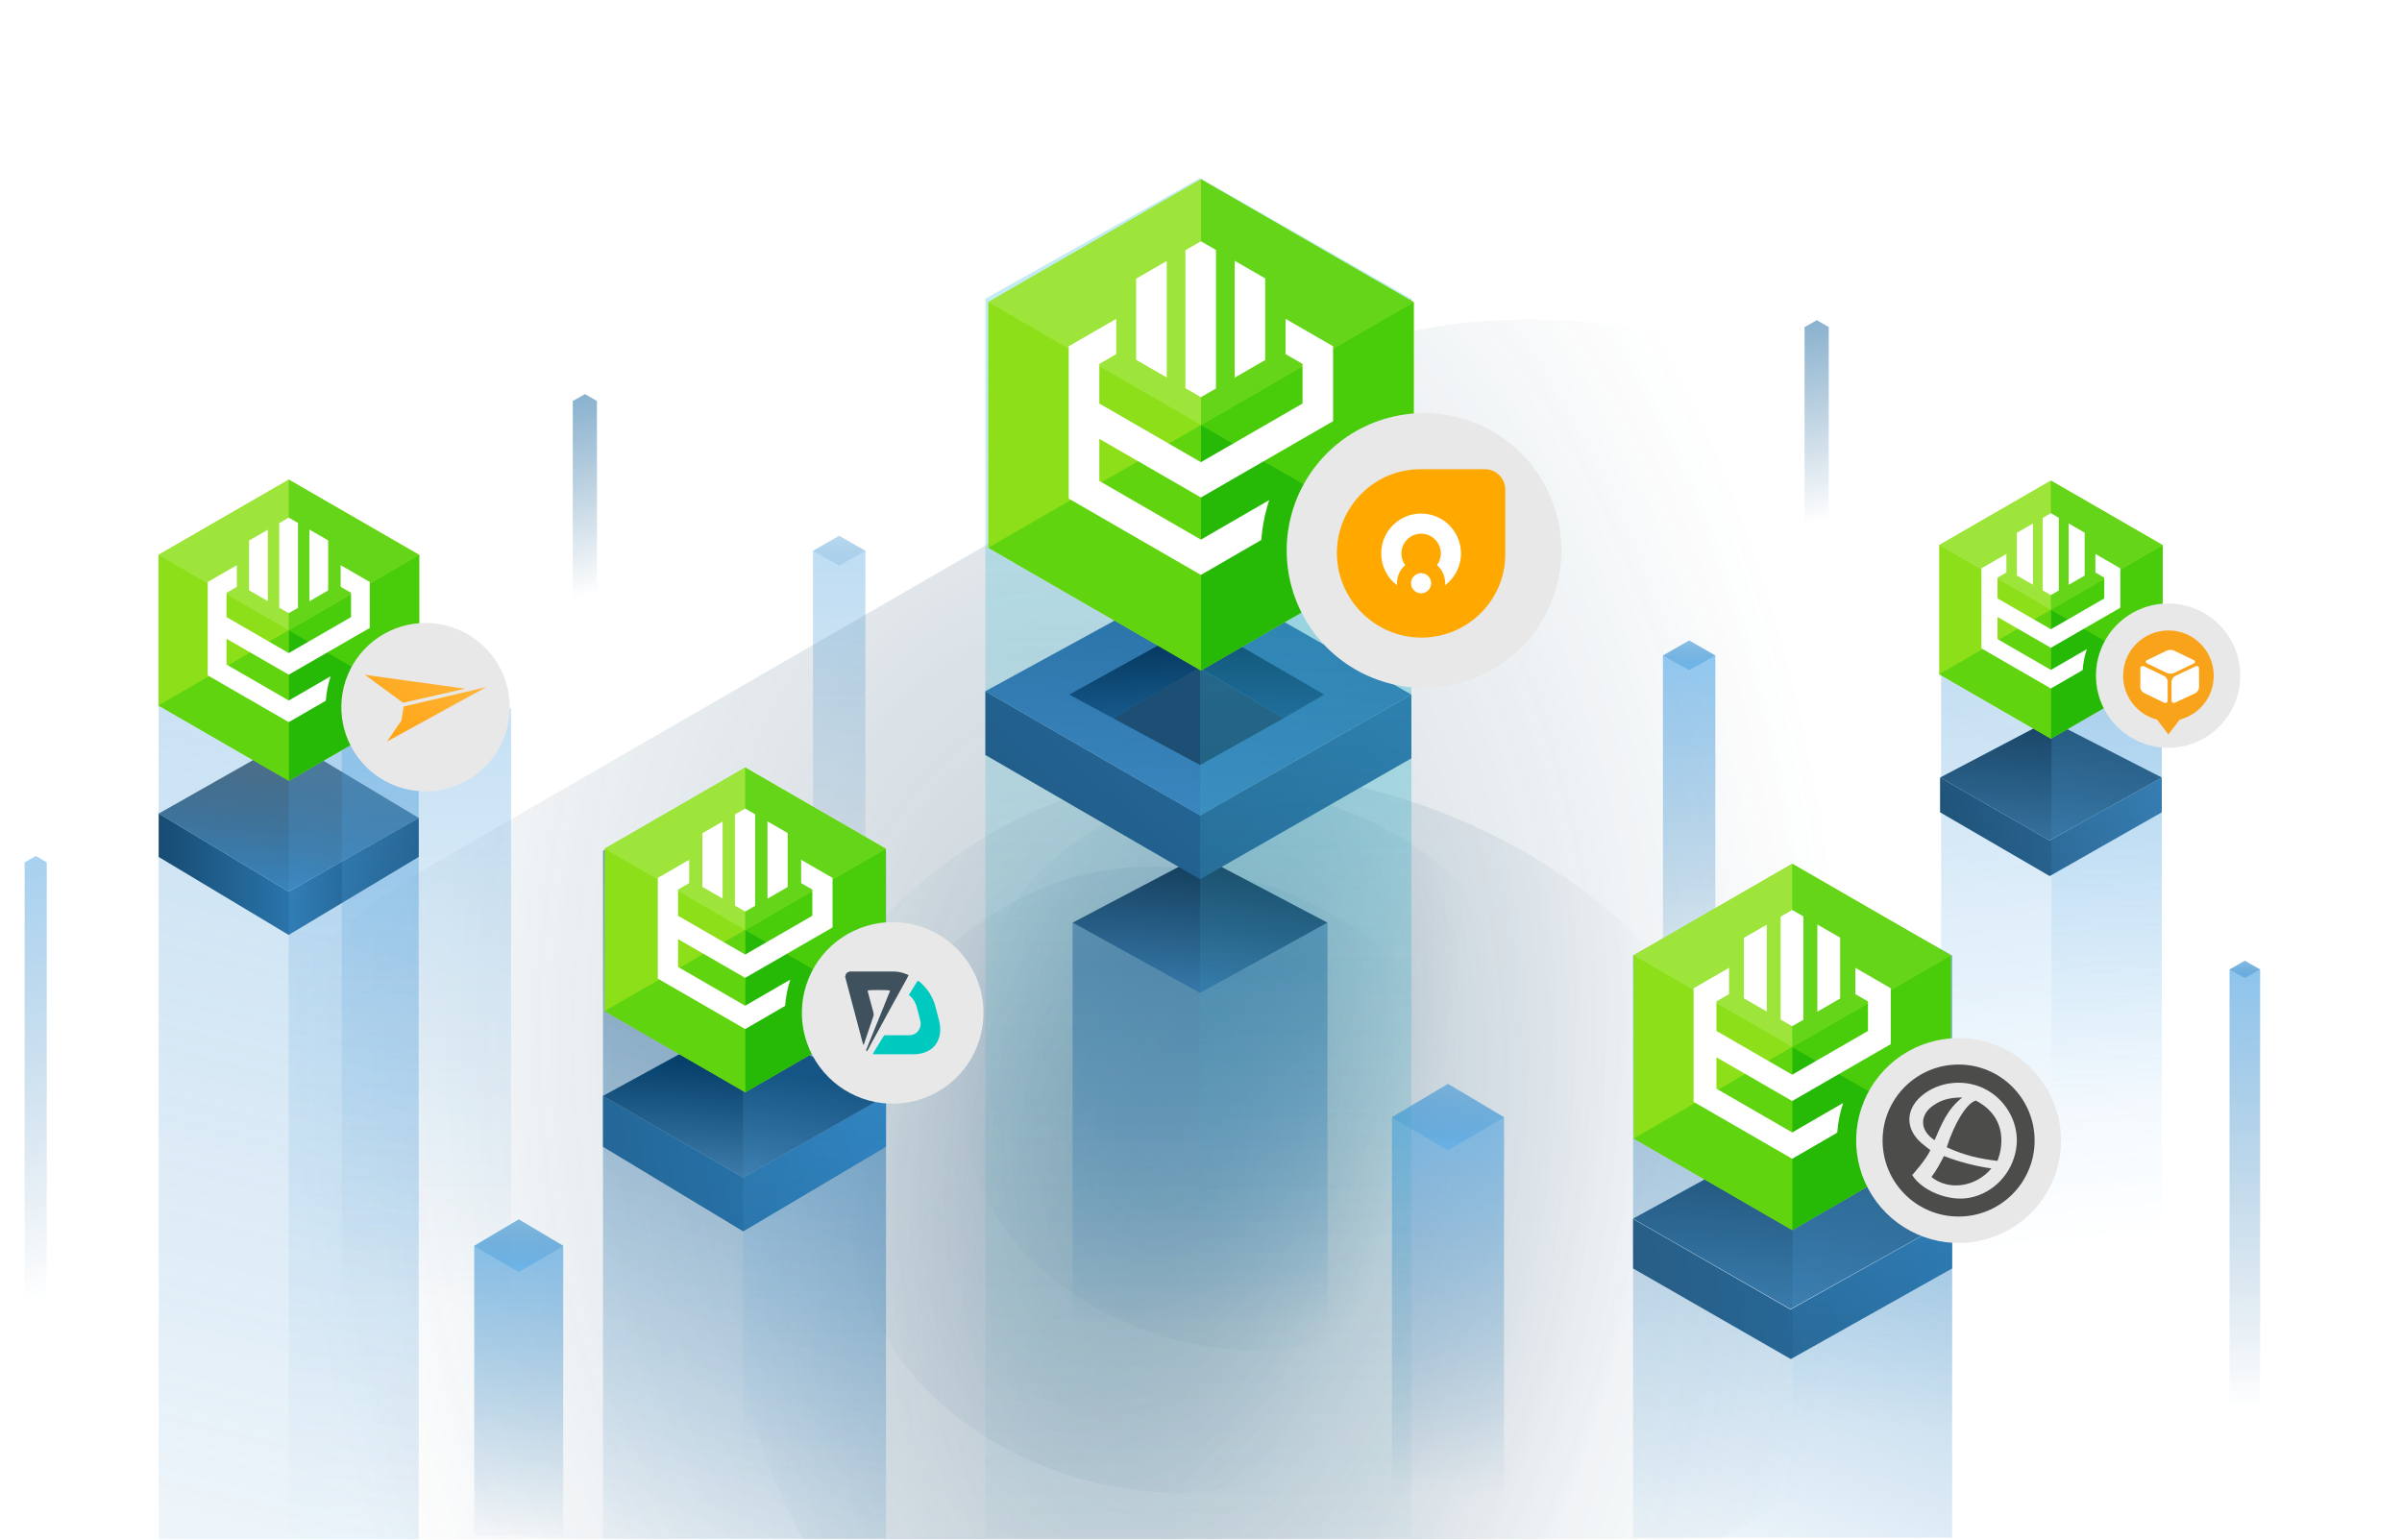 <svg width="390" height="250" viewBox="0 0 390 250" fill="none" xmlns="http://www.w3.org/2000/svg">
<g clip-path="url(#clip0_46117_132772)">
<g opacity="0.6">
<g opacity="0.4" filter="url(#filter0_d_46117_132772)">
<rect x="-16.195" y="187.615" width="353.459" height="199.51" rx="99.755" transform="rotate(-30 -16.195 187.615)" fill="url(#paint0_radial_46117_132772)"/>
</g>
<g opacity="0.4" filter="url(#filter1_d_46117_132772)">
<rect x="118.457" y="170.395" width="104.186" height="102.808" rx="51.404" transform="rotate(-30 118.457 170.395)" fill="url(#paint1_radial_46117_132772)"/>
</g>
<g opacity="0.4" filter="url(#filter2_d_46117_132772)">
<rect x="88.441" y="174.771" width="168.542" height="171.229" rx="84.271" transform="rotate(-30 88.441 174.771)" fill="url(#paint2_radial_46117_132772)"/>
</g>
<g opacity="0.4" filter="url(#filter3_d_46117_132772)">
<rect x="138.617" y="154.834" width="93.203" height="91.971" rx="45.985" transform="rotate(-30 138.617 154.834)" fill="url(#paint3_radial_46117_132772)"/>
</g>
</g>
<g opacity="0.6">
<path opacity="0.6" d="M140.512 179.238V89.447L136.256 87L132.001 89.447V179.238H140.512Z" fill="url(#paint4_linear_46117_132772)"/>
<path opacity="0.6" d="M132.001 89.447L136.256 91.826L140.512 89.447L136.256 87L132.001 89.447Z" fill="url(#paint5_linear_46117_132772)"/>
</g>
<path opacity="0.6" d="M278.512 196.238V106.447L274.256 104L270.001 106.447V196.238H278.512Z" fill="url(#paint6_linear_46117_132772)"/>
<path opacity="0.6" d="M270.001 106.447L274.256 108.826L278.512 106.447L274.256 104L270.001 106.447Z" fill="url(#paint7_linear_46117_132772)"/>
<path opacity="0.6" d="M366.965 249.019V157.427L364.483 156L362 157.427V249.019H366.965Z" fill="url(#paint8_linear_46117_132772)"/>
<path opacity="0.6" d="M362 157.427L364.482 158.815L366.965 157.427L364.482 156L362 157.427Z" fill="url(#paint9_linear_46117_132772)"/>
<path opacity="0.6" d="M244.203 248.834V181.393L235.102 176L226 181.393V248.834H244.203Z" fill="url(#paint10_linear_46117_132772)"/>
<path opacity="0.6" d="M226 181.47L235.101 186.787L244.203 181.47L235.101 176L226 181.47Z" fill="url(#paint11_linear_46117_132772)"/>
<path d="M5.819 139L7.592 140.026L7.592 234.189L4 234.189L4 140.026L5.819 139Z" fill="url(#paint12_linear_46117_132772)" fill-opacity="0.5"/>
<path opacity="0.6" d="M94.987 64L96.924 65.111L96.924 167.014L92.999 167.014L92.999 65.111L94.987 64Z" fill="url(#paint13_linear_46117_132772)"/>
<path opacity="0.6" d="M294.987 52L296.924 53.111L296.924 155.014L292.999 155.014L292.999 53.111L294.987 52Z" fill="url(#paint14_linear_46117_132772)"/>
<path opacity="0.6" d="M46.872 78.633L25.762 90.595L25.762 249.936L67.982 249.936L67.982 90.595L46.872 78.633Z" fill="url(#paint15_linear_46117_132772)"/>
<path d="M46.874 144.779L67.984 132.817L67.984 139.15L46.874 151.816L25.764 139.15L25.764 132.113L46.874 144.779Z" fill="url(#paint16_linear_46117_132772)"/>
<path d="M67.982 132.815L46.872 144.777L25.762 132.111L46.872 120.148L67.982 132.815Z" fill="url(#paint17_radial_46117_132772)"/>
<path opacity="0.55" fill-rule="evenodd" clip-rule="evenodd" d="M46.869 249.997L46.869 92.004L67.98 92.004L67.979 249.997L46.869 249.997Z" fill="url(#paint18_linear_46117_132772)"/>
<path opacity="0.55" fill-rule="evenodd" clip-rule="evenodd" d="M55.5 262.998L55.5 115L82.979 115L82.979 262.998L55.5 262.998Z" fill="url(#paint19_linear_46117_132772)"/>
<path d="M68.064 90.11V114.555L55.559 121.776L46.893 126.782L25.723 114.555V90.11L46.893 77.888L68.064 90.11Z" fill="#8DE019"/>
<path d="M46.893 77.888L25.723 90.11L46.893 102.335V77.888Z" fill="#9EE53B"/>
<path d="M46.893 102.334L25.723 114.554L46.893 126.781V102.334Z" fill="#5FD40F"/>
<path d="M68.063 90.11L55.558 97.331L46.893 102.334L68.063 114.554V90.11Z" fill="#49CD0A"/>
<path d="M46.893 77.888V102.335L55.558 97.331L68.063 90.11L46.893 77.888Z" fill="#64D518"/>
<path d="M46.893 102.334V126.781L68.063 114.554L46.893 102.334Z" fill="#26BA06"/>
<path d="M55.313 91.777V95.287L56.999 96.261V100.205L46.885 106.042L36.775 100.205V96.261L38.456 95.287V91.777L33.728 94.505V109.669L46.885 117.264L52.898 113.783C52.996 112.434 53.26 111.103 53.683 109.818L46.885 113.751L36.775 107.909V103.721L46.885 109.556L60.04 101.963V94.505L55.313 91.777Z" fill="white"/>
<path d="M48.383 98.706V84.92L46.884 84.054L45.342 84.946V98.68L46.884 99.571L48.383 98.706Z" fill="white"/>
<path d="M40.438 95.852L43.484 97.607V86.019L40.438 87.774V95.852Z" fill="white"/>
<path d="M53.283 87.749L50.242 85.994V97.633L53.283 95.875V87.749Z" fill="white"/>
<path fill-rule="evenodd" clip-rule="evenodd" d="M82.766 114.833C82.765 117.537 81.963 120.181 80.461 122.429C78.958 124.677 76.823 126.43 74.324 127.464C71.826 128.499 69.077 128.77 66.425 128.242C63.773 127.714 61.337 126.412 59.425 124.5C57.512 122.588 56.21 120.152 55.683 117.5C55.155 114.847 55.426 112.098 56.461 109.6C57.495 107.102 59.248 104.966 61.496 103.464C63.744 101.961 66.387 101.159 69.091 101.159C70.887 101.159 72.665 101.513 74.325 102.2C75.984 102.887 77.491 103.894 78.761 105.164C80.031 106.434 81.038 107.941 81.725 109.6C82.412 111.259 82.766 113.038 82.766 114.833V114.833Z" fill="#E8E8E8"/>
<path d="M65.529 114.72L65.19 116.985L62.84 120.406L63.633 119.971L76.537 112.894L78.943 111.581L65.529 114.72ZM65.45 114.118L75.568 111.827L74.911 111.738L72.252 111.372L66.62 110.596L59.242 109.578L61.947 111.558L65.348 114.049L65.45 114.118Z" fill="url(#paint20_linear_46117_132772)"/>
<path opacity="0.6" d="M91.447 249.398V202.281L84.223 198L76.999 202.281V249.398H91.447Z" fill="url(#paint21_linear_46117_132772)"/>
<path opacity="0.6" d="M76.999 202.341L84.223 206.562L91.447 202.341L84.223 198L76.999 202.341Z" fill="url(#paint22_linear_46117_132772)"/>
<path opacity="0.5" d="M315.168 236.199L315.168 95.522L332.862 85.238L350.999 95.522V236.199H315.168Z" fill="url(#paint23_linear_46117_132772)"/>
<path d="M332.778 136.48L351 126.258L351 131.905L332.796 142.258L315 131.905L315 126.258L332.778 136.48Z" fill="url(#paint24_linear_46117_132772)"/>
<path d="M332.766 136.477L315 126.255L332.766 116.922L351 126.255L332.766 136.477Z" fill="url(#paint25_radial_46117_132772)"/>
<path opacity="0.8" d="M333.086 210.026H351V93.213L333.086 103.699L333.086 210.026Z" fill="url(#paint26_linear_46117_132772)"/>
<g clip-path="url(#clip1_46117_132772)">
<path d="M351.146 88.522V109.474L340.427 115.664L333 119.955L314.854 109.474V88.522L333 78.046L351.146 88.522Z" fill="#8DE019"/>
<path d="M333 78.046L314.854 88.522L333 99V78.046Z" fill="#9EE53B"/>
<path d="M333 99L314.854 109.474L333 119.954V99Z" fill="#5FD40F"/>
<path d="M351.146 88.522L340.427 94.711L333 99L351.146 109.474V88.522Z" fill="#49CD0A"/>
<path d="M333 78.046V99L340.427 94.711L351.146 88.522L333 78.046Z" fill="#64D518"/>
<path d="M333 99V119.954L351.146 109.474L333 99Z" fill="#26BA06"/>
<path d="M340.216 89.951V92.96L341.661 93.794V97.175L332.992 102.178L324.326 97.175V93.794L325.767 92.96V89.951L321.715 92.29V105.287L332.992 111.797L338.146 108.813C338.23 107.657 338.456 106.516 338.819 105.414L332.992 108.786L324.326 103.778V100.188L332.992 105.19L344.268 98.682V92.29L340.216 89.951Z" fill="white"/>
<path d="M334.277 95.889V84.073L332.992 83.331L331.67 84.095V95.867L332.992 96.631L334.277 95.889Z" fill="white"/>
<path d="M327.467 93.444L330.078 94.948V85.016L327.467 86.52V93.444Z" fill="white"/>
<path d="M338.476 86.498L335.869 84.994V94.97L338.476 93.463V86.498Z" fill="white"/>
<path fill-rule="evenodd" clip-rule="evenodd" d="M363.748 109.711C363.747 112.029 363.06 114.295 361.772 116.222C360.484 118.149 358.654 119.651 356.513 120.538C354.371 121.425 352.015 121.657 349.742 121.205C347.468 120.753 345.38 119.637 343.741 117.998C342.102 116.359 340.986 114.271 340.534 111.997C340.082 109.724 340.314 107.368 341.2 105.226C342.087 103.085 343.589 101.255 345.516 99.967C347.444 98.679 349.709 97.991 352.027 97.991C353.566 97.991 355.09 98.294 356.512 98.883C357.934 99.472 359.227 100.335 360.315 101.424C361.403 102.512 362.267 103.804 362.856 105.226C363.445 106.648 363.748 108.172 363.748 109.711Z" fill="#E8E8E8"/>
<ellipse cx="352.076" cy="109.746" rx="6.479" ry="6.479" fill="white"/>
<path d="M359.432 109.733C359.432 113.166 357.091 116.037 353.913 116.853L352.068 119.259L350.224 116.853C347.06 116.037 344.719 113.166 344.719 109.733C344.719 105.666 347.996 102.373 352.082 102.373C356.126 102.373 359.432 105.652 359.432 109.733ZM348.649 107.748L351.799 109.268C352.125 109.437 352.664 109.437 353.005 109.268L356.154 107.748C356.481 107.608 356.481 107.34 356.154 107.172L353.005 105.652C352.678 105.483 352.139 105.483 351.799 105.652L348.649 107.172C348.308 107.312 348.308 107.566 348.649 107.748ZM352.579 110.704V113.701C352.579 114.081 352.849 114.25 353.175 114.081L356.452 112.561C356.779 112.392 357.048 111.956 357.048 111.618V108.593C357.048 108.213 356.779 108.044 356.452 108.213L353.175 109.761C352.849 109.93 352.579 110.366 352.579 110.704ZM348.11 112.519L351.359 114.095C351.685 114.236 351.955 114.067 351.955 113.715V110.689C351.955 110.31 351.685 109.916 351.359 109.747L348.11 108.199C347.783 108.058 347.514 108.227 347.514 108.579V111.576C347.5 111.942 347.769 112.35 348.11 112.519Z" fill="#F9A31A"/>
</g>
<path opacity="0.6" d="M120.642 124.898L97.902 138.163V249.83H143.855V138.163L120.642 124.898Z" fill="url(#paint27_linear_46117_132772)"/>
<path d="M120.672 191.215L143.853 177.953V186.218L120.672 199.956L97.9 186.215L97.9 177.953L120.672 191.215Z" fill="url(#paint28_linear_46117_132772)"/>
<path d="M143.853 177.956L120.672 191.217L97.9 177.956L120.596 165.559L143.853 177.956Z" fill="url(#paint29_radial_46117_132772)"/>
<path opacity="0.6" fill-rule="evenodd" clip-rule="evenodd" d="M120.643 250V151.427L143.856 138.162L143.856 243.568L133.173 250H120.643Z" fill="url(#paint30_linear_46117_132772)"/>
<g clip-path="url(#clip2_46117_132772)">
<path d="M143.828 137.818V164.177L130.343 171.964L120.999 177.362L98.17 164.177V137.818L120.999 124.638L143.828 137.818Z" fill="#8DE019"/>
<path d="M120.999 124.638L98.17 137.818L120.999 151V124.638Z" fill="#9EE53B"/>
<path d="M120.999 151L98.17 164.177L120.999 177.362V151Z" fill="#5FD40F"/>
<path d="M143.829 137.817L130.344 145.604L121 151L143.829 164.177V137.817Z" fill="#49CD0A"/>
<path d="M121 124.638V151L130.344 145.604L143.829 137.818L121 124.638Z" fill="#64D518"/>
<path d="M121 151V177.362L143.829 164.177L121 151Z" fill="#26BA06"/>
<path d="M130.078 139.615V143.4L131.896 144.45V148.703L120.99 154.998L110.088 148.703V144.45L111.901 143.4V139.615L106.803 142.557V158.909L120.99 167.099L127.474 163.345C127.58 161.891 127.864 160.454 128.321 159.069L120.99 163.311L110.088 157.011V152.494L120.99 158.786L135.176 150.599V142.557L130.078 139.615Z" fill="white"/>
<path d="M122.608 147.087V132.222L120.991 131.288L119.328 132.249V147.059L120.991 148.02L122.608 147.087Z" fill="white"/>
<path d="M114.039 144.009L117.324 145.902V133.406L114.039 135.298V144.009Z" fill="white"/>
<path d="M127.891 135.271L124.611 133.378V145.93L127.891 144.034V135.271Z" fill="white"/>
<path fill-rule="evenodd" clip-rule="evenodd" d="M159.683 164.477C159.683 167.393 158.818 170.244 157.198 172.668C155.577 175.092 153.275 176.982 150.581 178.098C147.887 179.213 144.922 179.505 142.062 178.936C139.202 178.367 136.575 176.963 134.514 174.901C132.452 172.839 131.048 170.212 130.479 167.352C129.91 164.492 130.202 161.528 131.317 158.834C132.433 156.14 134.323 153.837 136.747 152.217C139.172 150.597 142.022 149.732 144.938 149.732C146.874 149.732 148.792 150.113 150.581 150.854C152.37 151.595 153.995 152.681 155.365 154.051C156.734 155.42 157.82 157.045 158.561 158.834C159.302 160.624 159.683 162.541 159.683 164.477V164.477Z" fill="#E8E8E8"/>
<path d="M147.568 161.554L147.733 161.287L147.733 161.286C148.147 160.617 148.547 159.97 148.949 159.324C148.958 159.309 148.976 159.3 148.996 159.291C149.006 159.286 149.016 159.282 149.026 159.276C149.174 159.297 149.287 159.385 149.396 159.485C150.133 160.163 150.791 160.911 151.247 161.811C151.497 162.305 151.724 162.813 151.855 163.363C151.948 163.751 152.054 164.135 152.16 164.52C152.276 164.94 152.391 165.36 152.49 165.784C152.751 166.91 152.748 168.025 152.231 169.094C151.857 169.867 151.255 170.399 150.491 170.753C149.807 171.07 149.083 171.2 148.331 171.199C147.217 171.197 146.103 171.197 144.99 171.197C144.045 171.197 143.1 171.197 142.156 171.196C142.124 171.195 142.093 171.197 142.061 171.199C141.948 171.205 141.829 171.212 141.699 171.142L143.523 168.153C143.657 168.095 143.784 168.1 143.909 168.105C143.945 168.107 143.981 168.108 144.016 168.108C144.421 168.107 144.825 168.108 145.23 168.109C146.023 168.112 146.815 168.114 147.608 168.1C148.36 168.086 148.962 167.758 149.297 167.051C149.489 166.646 149.543 166.214 149.425 165.765C149.347 165.47 149.274 165.172 149.202 164.875C149.087 164.404 148.972 163.933 148.836 163.468C148.657 162.858 148.369 162.294 147.892 161.853C147.819 161.785 147.746 161.718 147.671 161.649L147.667 161.645L147.568 161.554Z" fill="#00CABF"/>
<path d="M138.005 157.759C137.675 157.822 137.393 157.954 137.299 158.323C137.284 158.38 137.265 158.436 137.245 158.497C137.235 158.526 137.225 158.555 137.215 158.586L137.572 159.932C138.419 163.126 139.268 166.326 140.118 169.526C140.124 169.55 140.138 169.572 140.151 169.593L140.157 169.603C140.165 169.615 140.176 169.626 140.189 169.633C140.197 169.637 140.206 169.64 140.218 169.643C140.225 169.644 140.232 169.646 140.24 169.648L140.69 168.318C141.061 167.22 141.433 166.122 141.805 165.024C141.883 164.792 141.856 164.57 141.791 164.335C141.572 163.541 141.36 162.745 141.149 161.949C141.071 161.655 140.993 161.362 140.914 161.069C140.891 160.983 140.872 160.897 140.931 160.817C141.321 160.74 144.111 160.745 144.451 160.823C144.517 160.939 144.469 161.044 144.421 161.15L144.409 161.176C144.345 161.316 144.281 161.457 144.224 161.6C144.116 161.87 144.01 162.14 143.903 162.41L143.903 162.411C143.751 162.795 143.599 163.179 143.444 163.562C143.174 164.232 142.901 164.902 142.628 165.572L142.628 165.572L142.627 165.573C142.458 165.989 142.288 166.405 142.119 166.821C141.821 167.555 141.525 168.289 141.229 169.023C141.145 169.229 141.063 169.436 140.98 169.642C140.877 169.898 140.774 170.155 140.671 170.41C140.622 170.532 140.612 170.638 140.756 170.716C140.944 170.439 141.096 170.144 141.247 169.849C141.309 169.728 141.371 169.608 141.436 169.489C141.788 168.838 142.145 168.19 142.503 167.542C142.726 167.137 142.95 166.733 143.171 166.327C143.346 166.008 143.519 165.688 143.691 165.368L143.692 165.367C143.874 165.029 144.056 164.691 144.241 164.355C144.634 163.638 145.029 162.923 145.424 162.208L145.424 162.208C145.589 161.909 145.754 161.611 145.919 161.312C146.037 161.099 146.155 160.885 146.273 160.672L146.274 160.669C146.574 160.126 146.874 159.584 147.172 159.04C147.257 158.883 147.336 158.722 147.416 158.56C147.453 158.485 147.489 158.41 147.527 158.335L147.424 158.293C147.363 158.267 147.31 158.245 147.257 158.223C146.553 157.924 145.822 157.754 145.056 157.754C142.793 157.753 140.53 157.753 138.267 157.753C138.242 157.753 138.218 157.752 138.193 157.751C138.129 157.749 138.066 157.747 138.005 157.759Z" fill="#3E515D"/>
</g>
<path opacity="0.5" d="M291.055 140.543L265.15 155.163L265.15 249.69L316.959 249.69L316.959 155.163L291.055 140.543Z" fill="url(#paint31_linear_46117_132772)"/>
<path d="M290.72 212.661L316.961 197.945L316.961 205.972L290.763 220.688L265.152 205.972L265.152 197.945L290.72 212.661Z" fill="url(#paint32_linear_46117_132772)"/>
<path d="M290.72 212.564L265.152 197.881L290.72 183.865L316.961 197.881L290.72 212.564Z" fill="url(#paint33_radial_46117_132772)"/>
<path opacity="0.8" fill-rule="evenodd" clip-rule="evenodd" d="M291.053 250L291.053 170.059L316.957 155.168V250H291.053Z" fill="url(#paint34_linear_46117_132772)"/>
<g clip-path="url(#clip3_46117_132772)">
<path d="M316.756 155.128V184.867L301.542 193.652L291 199.742L265.244 184.867V155.128L291 140.259L316.756 155.128Z" fill="#8DE019"/>
<path d="M291 140.259L265.244 155.128L291 170V140.259Z" fill="#9EE53B"/>
<path d="M291 170L265.244 184.867L291 199.742V170Z" fill="#5FD40F"/>
<path d="M316.756 155.127L301.542 163.912L291 170L316.756 184.866V155.127Z" fill="#49CD0A"/>
<path d="M291 140.259V170L301.542 163.913L316.756 155.128L291 140.259Z" fill="#64D518"/>
<path d="M291 170V199.742L316.756 184.867L291 170Z" fill="#26BA06"/>
<path d="M301.242 157.155V161.426L303.293 162.61V167.409L290.988 174.511L278.689 167.409V162.61L280.734 161.426V157.155L274.982 160.475V178.923L290.988 188.163L298.304 183.928C298.423 182.287 298.744 180.667 299.259 179.104L290.988 183.889L278.689 176.782V171.686L290.988 178.785L306.993 169.548V160.475L301.242 157.155Z" fill="white"/>
<path d="M292.813 165.585V148.814L290.989 147.76L289.113 148.845V165.553L290.989 166.638L292.813 165.585Z" fill="white"/>
<path d="M283.146 162.113L286.853 164.248V150.15L283.146 152.286V162.113Z" fill="white"/>
<path d="M298.774 152.255L295.074 150.12V164.28L298.774 162.141V152.255Z" fill="white"/>
<path fill-rule="evenodd" clip-rule="evenodd" d="M334.641 185.205C334.641 188.495 333.665 191.711 331.837 194.446C330.009 197.181 327.411 199.313 324.372 200.572C321.332 201.831 317.988 202.16 314.761 201.518C311.535 200.876 308.571 199.292 306.245 196.965C303.919 194.639 302.335 191.675 301.693 188.449C301.051 185.222 301.38 181.878 302.639 178.838C303.898 175.799 306.03 173.201 308.765 171.373C311.5 169.545 314.716 168.57 318.006 168.569C320.19 168.569 322.354 168.999 324.372 169.836C326.391 170.672 328.224 171.897 329.769 173.442C331.314 174.987 332.539 176.82 333.375 178.839C334.211 180.857 334.641 183.021 334.641 185.205V185.205Z" fill="#E8E8E8"/>
<g clip-path="url(#clip4_46117_132772)">
<path d="M318.007 172.862C311.192 172.862 305.666 178.387 305.666 185.203C305.666 192.019 311.192 197.545 318.007 197.545C324.823 197.545 330.349 192.019 330.349 185.203C330.349 178.387 324.823 172.862 318.007 172.862ZM313.598 191.122C316.406 193.399 320.802 192.762 323.335 189.731C320.878 189.406 317.978 188.636 315.625 187.719C314.989 188.947 314.5 189.924 313.598 191.122ZM320.819 178.712C319.28 179.106 317.268 182.54 316.084 186.298C318.954 187.601 321.204 188.133 324.311 188.508C324.311 188.508 327.182 182.086 320.819 178.712ZM319.783 194.496C316.43 195.141 312.088 193.387 310.475 190.812C310.475 190.812 312.783 188.253 313.42 186.757C312.733 186.224 312.32 185.918 311.882 185.527C309.353 183.272 309.398 180.169 311.978 177.965C314.855 175.508 319.234 175.111 322.612 177C326.024 178.908 327.97 182.834 327.352 186.561C326.675 190.648 323.608 193.761 319.783 194.496ZM318.599 178.219C316.666 178.191 315.204 178.579 313.845 179.539C311.612 181.117 311.721 183.635 314.113 185.138C315.255 182.51 316.179 180.12 318.599 178.219Z" fill="#4C4C4B"/>
</g>
</g>
<path opacity="0.6" d="M159.986 249.658L159.986 48.519L194.846 28.91L229.161 48.518V249.658L159.986 249.658Z" fill="url(#paint35_linear_46117_132772)"/>
<path d="M215.54 149.827L194.842 161.265L174.145 149.827L194.842 138.934L215.54 149.827Z" fill="url(#paint36_radial_46117_132772)"/>
<path opacity="0.5" d="M215.54 149.827L194.842 161.265L174.145 149.827V250H215.54V149.827Z" fill="url(#paint37_linear_46117_132772)"/>
<path d="M194.844 132.395L229.159 112.787L229.159 123.136L194.844 142.781L159.984 122.591L159.984 112.242L194.844 132.395Z" fill="url(#paint38_linear_46117_132772)"/>
<path d="M229.159 112.788L194.844 132.397L159.984 112.244L194.844 93.18L229.159 112.788Z" fill="url(#paint39_radial_46117_132772)"/>
<path d="M208.46 116.602L194.843 124.227L180.682 116.602L194.68 108.432L208.46 116.602Z" fill="#1D4E73"/>
<path d="M208.463 116.6L194.782 108.429L180.684 116.6L173.604 112.787L194.782 101.076L214.999 112.787L208.463 116.6Z" fill="url(#paint40_radial_46117_132772)"/>
<path opacity="0.6" fill-rule="evenodd" clip-rule="evenodd" d="M194.844 235.199L194.844 68.157L229.159 48.516L229.159 235.199H194.844Z" fill="url(#paint41_linear_46117_132772)"/>
<g clip-path="url(#clip5_46117_132772)">
<path d="M229.536 49.058V88.935L209.135 100.715L194.999 108.881L160.463 88.935V49.058L194.999 29.12L229.536 49.058Z" fill="#8DE019"/>
<path d="M194.999 29.12L160.463 49.058L194.999 69V29.12Z" fill="#9EE53B"/>
<path d="M194.999 69L160.463 88.935L194.999 108.881V69Z" fill="#5FD40F"/>
<path d="M229.537 49.058L209.136 60.837L195 69L229.537 88.935V49.058Z" fill="#49CD0A"/>
<path d="M195 29.12V69L209.136 60.837L229.537 49.058L195 29.12Z" fill="#64D518"/>
<path d="M195 69V108.881L229.537 88.935L195 69Z" fill="#26BA06"/>
<path d="M208.735 51.777V57.504L211.485 59.092V65.526L194.986 75.049L178.493 65.526V59.092L181.236 57.504V51.777L173.523 56.228V80.966L194.986 93.355L204.795 87.677C204.955 85.476 205.386 83.304 206.076 81.208L194.986 87.624L178.493 78.094V71.261L194.986 80.78L216.447 68.394V56.228L208.735 51.777Z" fill="white"/>
<path d="M197.432 63.08V40.592L194.986 39.179L192.471 40.633V63.038L194.986 64.492L197.432 63.08Z" fill="white"/>
<path d="M184.471 58.425L189.44 61.288V42.384L184.471 45.247V58.425Z" fill="white"/>
<path d="M205.424 45.206L200.463 42.342V61.33L205.424 58.462V45.206Z" fill="white"/>
<path fill-rule="evenodd" clip-rule="evenodd" d="M253.52 89.389C253.519 93.8 252.211 98.112 249.76 101.78C247.309 105.448 243.825 108.306 239.75 109.994C235.674 111.682 231.189 112.123 226.863 111.263C222.536 110.402 218.562 108.277 215.443 105.158C212.324 102.039 210.199 98.065 209.339 93.738C208.478 89.412 208.92 84.927 210.608 80.852C212.296 76.776 215.154 73.292 218.822 70.841C222.49 68.39 226.802 67.082 231.213 67.082C234.143 67.081 237.043 67.658 239.75 68.779C242.456 69.9 244.915 71.543 246.987 73.615C249.058 75.686 250.701 78.146 251.822 80.852C252.943 83.558 253.52 86.459 253.52 89.389V89.389Z" fill="#E8E8E8"/>
<path d="M217.064 89.794C217.064 82.323 223.121 76.195 230.591 76.195H241.096C242.924 76.195 244.406 77.677 244.406 79.505V90.01C244.406 97.481 238.278 103.537 230.808 103.537C223.257 103.537 217.064 97.344 217.064 89.794Z" fill="#FFA800"/>
<path d="M233.938 89.866C233.938 90.575 233.707 91.231 233.316 91.762C234.133 92.479 234.649 93.532 234.649 94.705C234.649 94.816 234.645 94.927 234.635 95.036C236.2 93.854 237.211 91.978 237.211 89.866C237.211 86.289 234.312 83.39 230.735 83.39C227.159 83.39 224.26 86.289 224.26 89.866C224.26 91.978 225.271 93.854 226.835 95.036C226.826 94.927 226.822 94.816 226.822 94.705C226.822 93.532 227.337 92.479 228.155 91.762C227.764 91.231 227.533 90.575 227.533 89.866C227.533 88.097 228.967 86.663 230.735 86.663C232.504 86.663 233.938 88.097 233.938 89.866Z" fill="white"/>
<path d="M230.735 96.341C231.639 96.341 232.372 95.609 232.372 94.705C232.372 93.801 231.639 93.068 230.735 93.068C229.831 93.068 229.099 93.801 229.099 94.705C229.099 95.609 229.831 96.341 230.735 96.341Z" fill="white"/>
</g>
</g>
<defs>
<filter id="filter0_d_46117_132772" x="-113.542" y="-83.785" width="600.554" height="544.204" filterUnits="userSpaceOnUse" color-interpolation-filters="sRGB">
<feFlood flood-opacity="0" result="BackgroundImageFix"/>
<feColorMatrix in="SourceAlpha" type="matrix" values="0 0 0 0 0 0 0 0 0 0 0 0 0 0 0 0 0 0 127 0" result="hardAlpha"/>
<feOffset dy="2.677"/>
<feGaussianBlur stdDeviation="66.922"/>
<feColorMatrix type="matrix" values="0 0 0 0 0.141 0 0 0 0 0.11 0 0 0 0 0.443 0 0 0 1 0"/>
<feBlend mode="normal" in2="BackgroundImageFix" result="effect1_dropShadow_46117_132772"/>
<feBlend mode="normal" in="SourceGraphic" in2="effect1_dropShadow_46117_132772" result="shape"/>
</filter>
<filter id="filter1_d_46117_132772" x="3.42" y="5.942" width="371.704" height="371.2" filterUnits="userSpaceOnUse" color-interpolation-filters="sRGB">
<feFlood flood-opacity="0" result="BackgroundImageFix"/>
<feColorMatrix in="SourceAlpha" type="matrix" values="0 0 0 0 0 0 0 0 0 0 0 0 0 0 0 0 0 0 127 0" result="hardAlpha"/>
<feOffset dy="2.677"/>
<feGaussianBlur stdDeviation="66.922"/>
<feColorMatrix type="matrix" values="0 0 0 0 0.141 0 0 0 0 0.11 0 0 0 0 0.443 0 0 0 1 0"/>
<feBlend mode="normal" in2="BackgroundImageFix" result="effect1_dropShadow_46117_132772"/>
<feBlend mode="normal" in="SourceGraphic" in2="effect1_dropShadow_46117_132772" result="shape"/>
</filter>
<filter id="filter2_d_46117_132772" x="-0.461" y="3.992" width="409.381" height="410.366" filterUnits="userSpaceOnUse" color-interpolation-filters="sRGB">
<feFlood flood-opacity="0" result="BackgroundImageFix"/>
<feColorMatrix in="SourceAlpha" type="matrix" values="0 0 0 0 0 0 0 0 0 0 0 0 0 0 0 0 0 0 127 0" result="hardAlpha"/>
<feOffset dy="2.395"/>
<feGaussianBlur stdDeviation="59.867"/>
<feColorMatrix type="matrix" values="0 0 0 0 0.141 0 0 0 0 0.11 0 0 0 0 0.443 0 0 0 1 0"/>
<feBlend mode="normal" in2="BackgroundImageFix" result="effect1_dropShadow_46117_132772"/>
<feBlend mode="normal" in="SourceGraphic" in2="effect1_dropShadow_46117_132772" result="shape"/>
</filter>
<filter id="filter3_d_46117_132772" x="35.707" y="7.717" width="332.522" height="332.071" filterUnits="userSpaceOnUse" color-interpolation-filters="sRGB">
<feFlood flood-opacity="0" result="BackgroundImageFix"/>
<feColorMatrix in="SourceAlpha" type="matrix" values="0 0 0 0 0 0 0 0 0 0 0 0 0 0 0 0 0 0 127 0" result="hardAlpha"/>
<feOffset dy="2.395"/>
<feGaussianBlur stdDeviation="59.867"/>
<feColorMatrix type="matrix" values="0 0 0 0 0.141 0 0 0 0 0.11 0 0 0 0 0.443 0 0 0 1 0"/>
<feBlend mode="normal" in2="BackgroundImageFix" result="effect1_dropShadow_46117_132772"/>
<feBlend mode="normal" in="SourceGraphic" in2="effect1_dropShadow_46117_132772" result="shape"/>
</filter>
<radialGradient id="paint0_radial_46117_132772" cx="0" cy="0" r="1" gradientUnits="userSpaceOnUse" gradientTransform="translate(157.386 266.859) rotate(-152.228) scale(125.765 190.783)">
<stop offset="0.02" stop-color="#1B4766"/>
<stop offset="1" stop-color="#1A4869" stop-opacity="0"/>
</radialGradient>
<radialGradient id="paint1_radial_46117_132772" cx="0" cy="0" r="1" gradientUnits="userSpaceOnUse" gradientTransform="translate(169.622 211.229) rotate(-137.366) scale(44.584 81.743)">
<stop offset="0.02" stop-color="#1F5175"/>
<stop offset="1" stop-color="#205175" stop-opacity="0"/>
</radialGradient>
<radialGradient id="paint2_radial_46117_132772" cx="0" cy="0" r="1" gradientUnits="userSpaceOnUse" gradientTransform="translate(171.211 242.782) rotate(-136.533) scale(73.11 134.309)">
<stop offset="0.02" stop-color="#1F4E70"/>
<stop offset="1" stop-color="#1B4D71" stop-opacity="0"/>
</radialGradient>
<radialGradient id="paint3_radial_46117_132772" cx="0" cy="0" r="1" gradientUnits="userSpaceOnUse" gradientTransform="translate(184.389 191.364) rotate(-137.366) scale(39.885 73.126)">
<stop offset="0.02" stop-color="#1D5176"/>
<stop offset="1" stop-color="#174D74" stop-opacity="0"/>
</radialGradient>
<linearGradient id="paint4_linear_46117_132772" x1="137.201" y1="90.617" x2="136.597" y2="176.521" gradientUnits="userSpaceOnUse">
<stop offset="0" stop-color="#4CA1DF"/>
<stop offset="0.75" stop-color="#2E72A4" stop-opacity="0"/>
</linearGradient>
<linearGradient id="paint5_linear_46117_132772" x1="136.238" y1="85.868" x2="136.27" y2="92.038" gradientUnits="userSpaceOnUse">
<stop stop-color="#3273A4" stop-opacity="0"/>
<stop offset="1" stop-color="#4FA3E0"/>
</linearGradient>
<linearGradient id="paint6_linear_46117_132772" x1="275.201" y1="107.617" x2="274.597" y2="193.521" gradientUnits="userSpaceOnUse">
<stop offset="0" stop-color="#4FA6E6"/>
<stop offset="0.75" stop-color="#2A72A7" stop-opacity="0"/>
</linearGradient>
<linearGradient id="paint7_linear_46117_132772" x1="274.238" y1="102.868" x2="274.27" y2="109.038" gradientUnits="userSpaceOnUse">
<stop stop-color="#31709E" stop-opacity="0"/>
<stop offset="1" stop-color="#4FAAED"/>
</linearGradient>
<linearGradient id="paint8_linear_46117_132772" x1="365.033" y1="158.11" x2="364.37" y2="252.528" gradientUnits="userSpaceOnUse">
<stop offset="0" stop-color="#449DDF"/>
<stop offset="0.75" stop-color="#2F71A0" stop-opacity="0"/>
</linearGradient>
<linearGradient id="paint9_linear_46117_132772" x1="364.472" y1="155.34" x2="364.491" y2="158.939" gradientUnits="userSpaceOnUse">
<stop stop-color="#3174A5" stop-opacity="0"/>
<stop offset="1" stop-color="#489AD6"/>
</linearGradient>
<linearGradient id="paint10_linear_46117_132772" x1="237.121" y1="183.77" x2="236.615" y2="255.502" gradientUnits="userSpaceOnUse">
<stop stop-color="#4BA0DE"/>
<stop offset="0.822" stop-color="#3376A7" stop-opacity="0"/>
</linearGradient>
<linearGradient id="paint11_linear_46117_132772" x1="235.063" y1="173.469" x2="235.138" y2="187.262" gradientUnits="userSpaceOnUse">
<stop stop-color="#357AAD" stop-opacity="0"/>
<stop offset="1" stop-color="#55AEF0"/>
</linearGradient>
<linearGradient id="paint12_linear_46117_132772" x1="5.796" y1="138.11" x2="34.029" y2="251.643" gradientUnits="userSpaceOnUse">
<stop offset="0" stop-color="#4FA4E3"/>
<stop offset="0.609" stop-color="#2B70A3" stop-opacity="0"/>
</linearGradient>
<linearGradient id="paint13_linear_46117_132772" x1="94.962" y1="63.037" x2="125.261" y2="186.038" gradientUnits="userSpaceOnUse">
<stop offset="0" stop-color="#367BAD"/>
<stop offset="0.259" stop-color="#256696" stop-opacity="0"/>
</linearGradient>
<linearGradient id="paint14_linear_46117_132772" x1="294.962" y1="51.037" x2="325.261" y2="174.038" gradientUnits="userSpaceOnUse">
<stop offset="0" stop-color="#367BAD"/>
<stop offset="0.259" stop-color="#256696" stop-opacity="0"/>
</linearGradient>
<linearGradient id="paint15_linear_46117_132772" x1="46.872" y1="84.361" x2="-12.219" y2="319.949" gradientUnits="userSpaceOnUse">
<stop offset="0" stop-color="#439CDE" stop-opacity="0.53"/>
<stop offset="0.881" stop-color="#0C6CB3" stop-opacity="0"/>
</linearGradient>
<linearGradient id="paint16_linear_46117_132772" x1="24.834" y1="141.999" x2="68" y2="141.999" gradientUnits="userSpaceOnUse">
<stop offset="0" stop-color="#16496F"/>
<stop offset="0.522" stop-color="#2A75AC"/>
<stop offset="1" stop-color="#0C3E63"/>
</linearGradient>
<radialGradient id="paint17_radial_46117_132772" cx="0" cy="0" r="1" gradientUnits="userSpaceOnUse" gradientTransform="translate(44.826 145.372) rotate(-84.169) scale(28.396 131.611)">
<stop offset="0.046" stop-color="#3883BB"/>
<stop offset="0.805" stop-color="#0E3552" stop-opacity="0.67"/>
</radialGradient>
<linearGradient id="paint18_linear_46117_132772" x1="58.264" y1="86.726" x2="58.264" y2="252.09" gradientUnits="userSpaceOnUse">
<stop stop-color="#4C9FDD" stop-opacity="0.54"/>
<stop offset="1" stop-color="#4D9CD6" stop-opacity="0"/>
</linearGradient>
<linearGradient id="paint19_linear_46117_132772" x1="67.264" y1="120.5" x2="67.264" y2="212" gradientUnits="userSpaceOnUse">
<stop stop-color="#4C9FDD" stop-opacity="0.56"/>
<stop offset="1" stop-color="#4D9CD6" stop-opacity="0"/>
</linearGradient>
<linearGradient id="paint20_linear_46117_132772" x1="84.704" y1="106.754" x2="70.271" y2="125.983" gradientUnits="userSpaceOnUse">
<stop stop-color="#FFBC48"/>
<stop offset="1" stop-color="#FFA414"/>
</linearGradient>
<linearGradient id="paint21_linear_46117_132772" x1="85.826" y1="204.167" x2="85.425" y2="261.103" gradientUnits="userSpaceOnUse">
<stop offset="0" stop-color="#469CDB"/>
<stop offset="0.822" stop-color="#3276A8" stop-opacity="0"/>
</linearGradient>
<linearGradient id="paint22_linear_46117_132772" x1="84.192" y1="195.991" x2="84.252" y2="206.939" gradientUnits="userSpaceOnUse">
<stop stop-color="#2E70A0" stop-opacity="0"/>
<stop offset="1" stop-color="#56B0F1"/>
</linearGradient>
<linearGradient id="paint23_linear_46117_132772" x1="333.534" y1="108.033" x2="348.459" y2="262.308" gradientUnits="userSpaceOnUse">
<stop stop-color="#2484CB" stop-opacity="0.53"/>
<stop offset="0.611" stop-color="#45AAF4" stop-opacity="0"/>
</linearGradient>
<linearGradient id="paint24_linear_46117_132772" x1="309.5" y1="134.001" x2="355" y2="123.501" gradientUnits="userSpaceOnUse">
<stop stop-color="#1D4E73"/>
<stop offset="1" stop-color="#3278AB"/>
</linearGradient>
<radialGradient id="paint25_radial_46117_132772" cx="0" cy="0" r="1" gradientUnits="userSpaceOnUse" gradientTransform="translate(331.252 136.635) rotate(-84.007) scale(23.309 111)">
<stop offset="0.046" stop-color="#346F9B"/>
<stop offset="0.805" stop-color="#194667"/>
</radialGradient>
<linearGradient id="paint26_linear_46117_132772" x1="341.719" y1="69.619" x2="338.08" y2="212.401" gradientUnits="userSpaceOnUse">
<stop stop-color="#52A2DC" stop-opacity="0.54"/>
<stop offset="0.761" stop-color="#4CA3E2" stop-opacity="0"/>
</linearGradient>
<linearGradient id="paint27_linear_46117_132772" x1="124.315" y1="146.456" x2="74.35" y2="320.411" gradientUnits="userSpaceOnUse">
<stop stop-color="#2E6791"/>
<stop offset="0.634" stop-color="#086CB6" stop-opacity="0"/>
</linearGradient>
<linearGradient id="paint28_linear_46117_132772" x1="85.044" y1="192.711" x2="157" y2="179.999" gradientUnits="userSpaceOnUse">
<stop stop-color="#22608D"/>
<stop offset="1" stop-color="#2C83C2"/>
</linearGradient>
<radialGradient id="paint29_radial_46117_132772" cx="0" cy="0" r="1" gradientUnits="userSpaceOnUse" gradientTransform="translate(118.66 192.433) rotate(-83.934) scale(30.343 141.016)">
<stop offset="0.046" stop-color="#3D7BA9"/>
<stop offset="0.629" stop-color="#06406B"/>
</radialGradient>
<linearGradient id="paint30_linear_46117_132772" x1="133.057" y1="143.592" x2="133.057" y2="239.067" gradientUnits="userSpaceOnUse">
<stop stop-color="#4EA1DE" stop-opacity="0.54"/>
<stop offset="1" stop-color="#439BDB" stop-opacity="0"/>
</linearGradient>
<linearGradient id="paint31_linear_46117_132772" x1="296.366" y1="141.897" x2="256.296" y2="260.176" gradientUnits="userSpaceOnUse">
<stop offset="0.139" stop-color="#3074A6"/>
<stop offset="1" stop-color="#0E78C6" stop-opacity="0"/>
</linearGradient>
<linearGradient id="paint32_linear_46117_132772" x1="262" y1="205.5" x2="319.603" y2="195.066" gradientUnits="userSpaceOnUse">
<stop stop-color="#285D84"/>
<stop offset="1" stop-color="#2571A9"/>
</linearGradient>
<radialGradient id="paint33_radial_46117_132772" cx="0" cy="0" r="1" gradientUnits="userSpaceOnUse" gradientTransform="translate(288.54 212.795) rotate(-84.122) scale(34.201 159.775)">
<stop offset="0.046" stop-color="#3879A9"/>
<stop offset="0.805" stop-color="#1C4E73"/>
</radialGradient>
<linearGradient id="paint34_linear_46117_132772" x1="303.519" y1="164.095" x2="300.449" y2="264.482" gradientUnits="userSpaceOnUse">
<stop stop-color="#53A8E7" stop-opacity="0.54"/>
<stop offset="0.667" stop-color="#4EA3E1" stop-opacity="0"/>
</linearGradient>
<linearGradient id="paint35_linear_46117_132772" x1="193.651" y1="57.945" x2="198.141" y2="587.648" gradientUnits="userSpaceOnUse">
<stop stop-color="#3FBFD7" stop-opacity="0.53"/>
<stop offset="0.401" stop-color="#158A9F" stop-opacity="0"/>
</linearGradient>
<radialGradient id="paint36_radial_46117_132772" cx="0" cy="0" r="1" gradientUnits="userSpaceOnUse" gradientTransform="translate(193.173 161.691) rotate(-83.944) scale(27.631 128.261)">
<stop offset="0.046" stop-color="#3576A6"/>
<stop offset="0.805" stop-color="#133C59"/>
</radialGradient>
<linearGradient id="paint37_linear_46117_132772" x1="202.294" y1="156.881" x2="202.294" y2="326.987" gradientUnits="userSpaceOnUse">
<stop stop-color="#21669A"/>
<stop offset="0.346" stop-color="#0E73BE" stop-opacity="0"/>
</linearGradient>
<linearGradient id="paint38_linear_46117_132772" x1="141.78" y1="133.015" x2="194.67" y2="74.803" gradientUnits="userSpaceOnUse">
<stop stop-color="#215073"/>
<stop offset="0" stop-color="#1E5782"/>
<stop offset="1" stop-color="#2A72A7"/>
</linearGradient>
<radialGradient id="paint39_radial_46117_132772" cx="0" cy="0" r="1" gradientUnits="userSpaceOnUse" gradientTransform="translate(191.928 133.104) rotate(-83.937) scale(45.216 210.126)">
<stop offset="0.046" stop-color="#3985BD"/>
<stop offset="0.805" stop-color="#2A72A7"/>
</radialGradient>
<radialGradient id="paint40_radial_46117_132772" cx="0" cy="0" r="1" gradientUnits="userSpaceOnUse" gradientTransform="translate(196 128.998) rotate(-90.971) scale(29.504 139.148)">
<stop offset="0.046" stop-color="#287AB7"/>
<stop offset="0.82" stop-color="#063A61"/>
</radialGradient>
<linearGradient id="paint41_linear_46117_132772" x1="213.202" y1="68.59" x2="213.202" y2="207.562" gradientUnits="userSpaceOnUse">
<stop stop-color="#3CBDD5" stop-opacity="0.54"/>
<stop offset="1" stop-color="#41B6CB" stop-opacity="0"/>
</linearGradient>
<clipPath id="clip0_46117_132772">
<rect width="390" height="250" fill="white"/>
</clipPath>
<clipPath id="clip1_46117_132772">
<rect width="62" height="62" fill="white" transform="translate(302 68)"/>
</clipPath>
<clipPath id="clip2_46117_132772">
<rect width="78" height="78" fill="white" transform="translate(82 112)"/>
</clipPath>
<clipPath id="clip3_46117_132772">
<rect width="88" height="88" fill="white" transform="translate(247 126)"/>
</clipPath>
<clipPath id="clip4_46117_132772">
<rect width="24.683" height="24.683" fill="white" transform="translate(305.666 172.862)"/>
</clipPath>
<clipPath id="clip5_46117_132772">
<rect width="118" height="118" fill="white" transform="translate(136 10)"/>
</clipPath>
</defs>
</svg>
